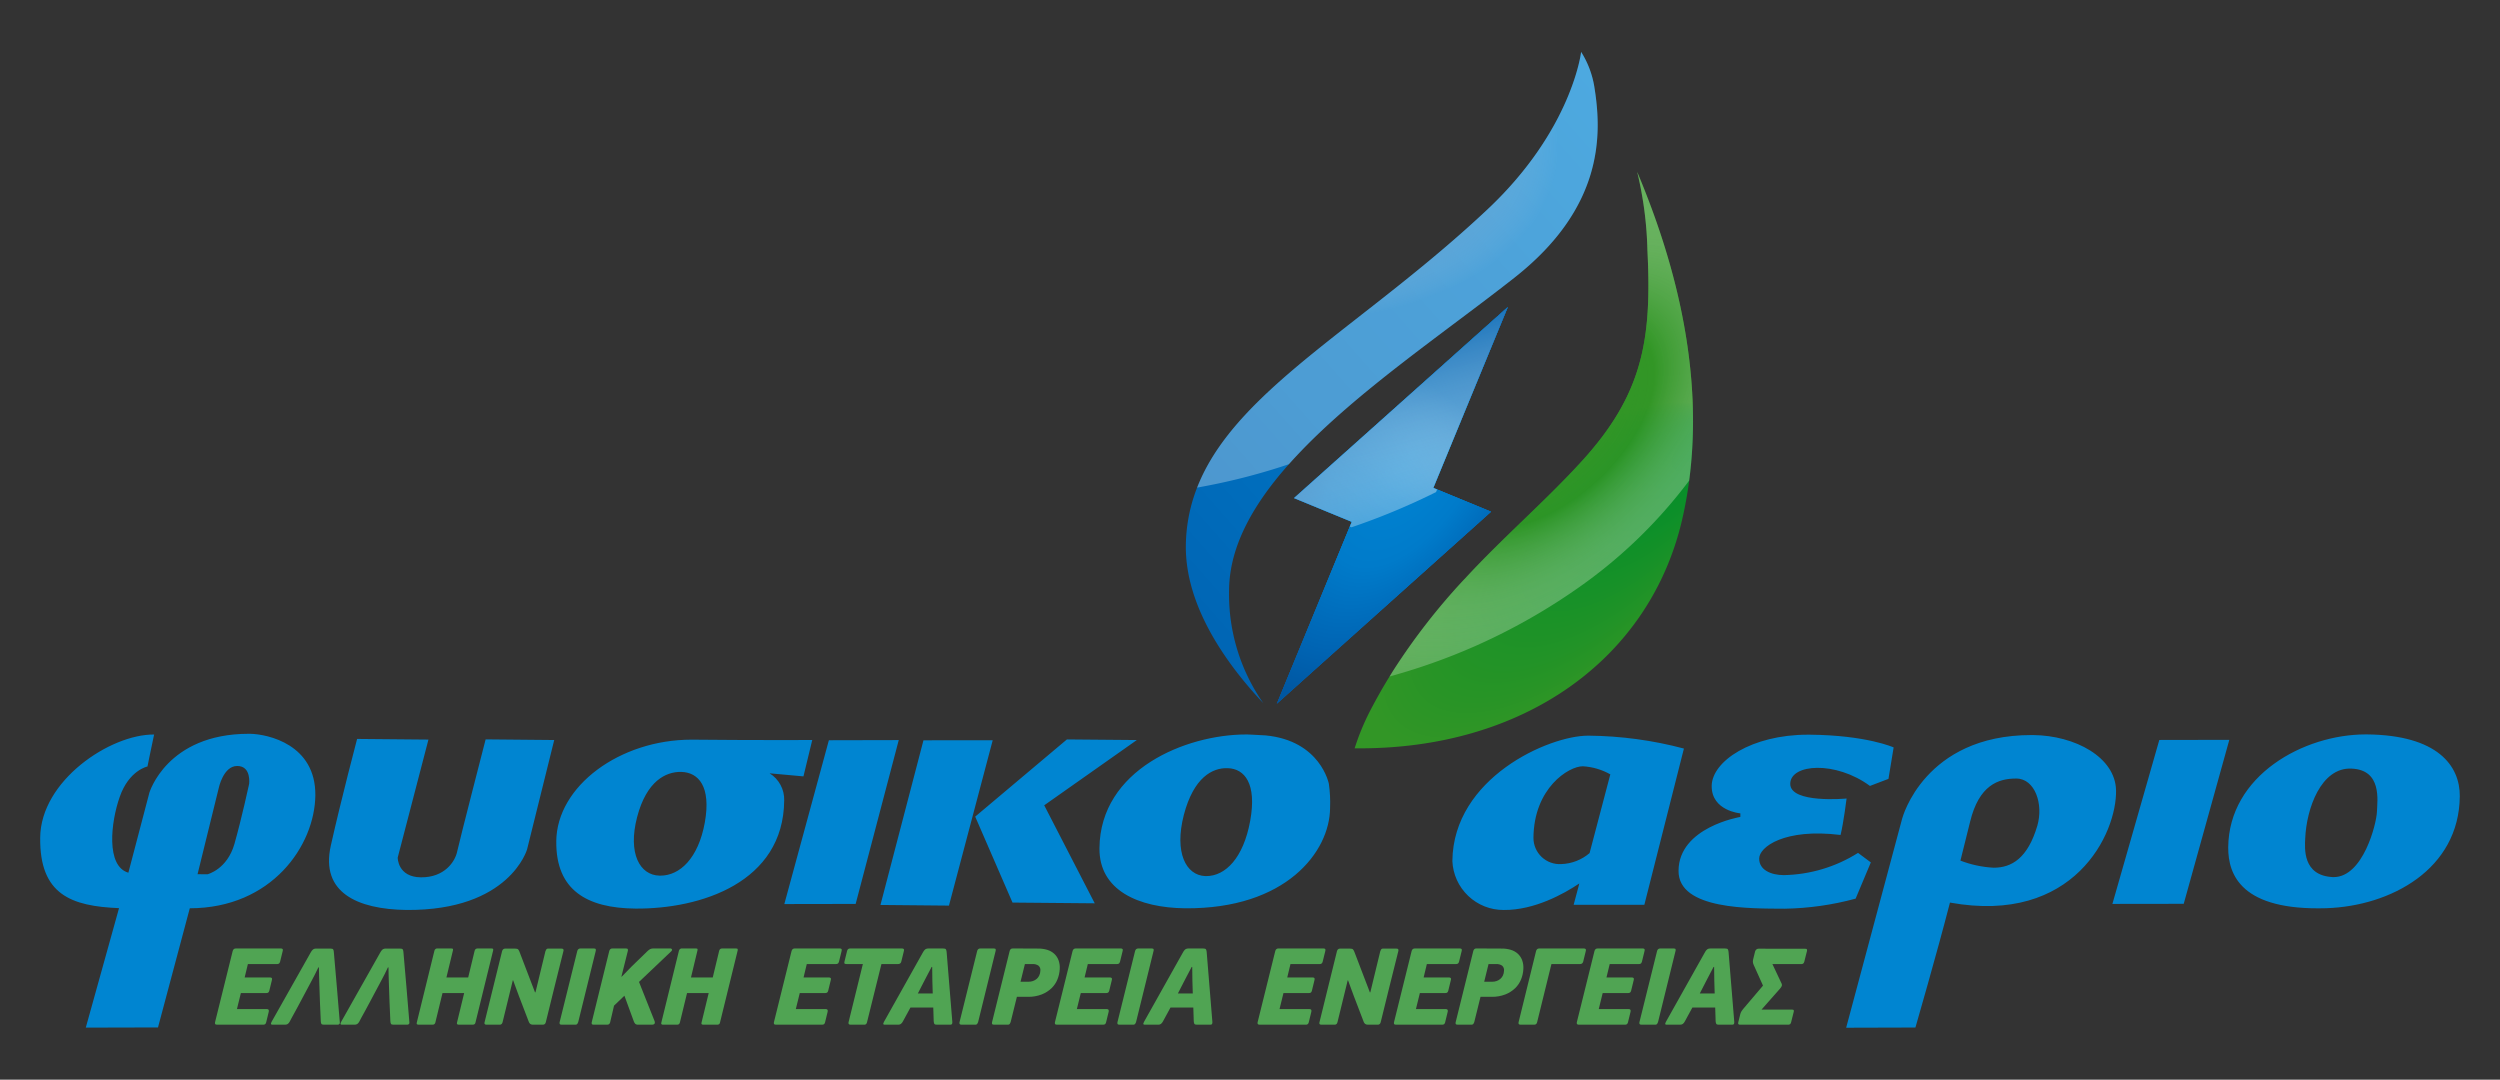 <svg xmlns="http://www.w3.org/2000/svg" xmlns:xlink="http://www.w3.org/1999/xlink" width="477" height="206" viewBox="0 0 477 206"><rect x="0" y="0" width="477" height="206" fill="#333333" stroke="none"/><defs><clipPath id="clip-path"><path id="Path_6990" data-name="Path 6990" d="M222.776,397.861a.571.571,0,0,0-.424.142.792.792,0,0,0-.193.361L218.8,411.923a.437.437,0,0,0,.025.35c.053.087.176.131.366.131h8.79a.539.539,0,0,0,.4-.121.734.734,0,0,0,.17-.317l.5-2.055q.091-.482-.347-.482h-5.73l.751-3.061h4.855a.55.55,0,0,0,.4-.12.732.732,0,0,0,.17-.317l.5-2.055c.09-.322-.027-.482-.347-.482h-4.855l.615-2.558h5.577a.512.512,0,0,0,.4-.131.774.774,0,0,0,.17-.324l.5-2.04c.091-.319-.018-.478-.323-.478Z" transform="translate(-218.777 -397.861)" fill="rgba(0,0,0,0)"></path></clipPath><linearGradient id="linear-gradient" x1="305.164" y1="590.453" x2="305.2" y2="590.453" gradientUnits="objectBoundingBox"><stop offset="0" stop-color="#50a453"></stop><stop offset="1" stop-color="#13933c"></stop></linearGradient><clipPath id="clip-path-2"><path id="Path_6991" data-name="Path 6991" d="M234.729,397.876a1.058,1.058,0,0,0-.674.164,1.927,1.927,0,0,0-.387.471q-1.881,3.344-3.762,6.67t-3.763,6.67a.77.77,0,0,0-.1.24c-.068.205.021.307.268.307h2.384a.991.991,0,0,0,.509-.12,1.247,1.247,0,0,0,.4-.472c.047-.1.173-.338.375-.711s.444-.812.726-1.322.577-1.058.885-1.641.6-1.137.885-1.663.528-.987.741-1.388.356-.674.437-.82q.434-.786.752-1.432t.662-1.366h.109c.007.423.016.885.025,1.388s.025.995.044,1.475q.051,1.9.128,3.774t.159,3.641a1.2,1.2,0,0,0,.115.5c.061.1.207.153.44.153h2.691a.39.39,0,0,0,.388-.307.617.617,0,0,0-.012-.2q-.281-3.368-.556-6.682t-.578-6.682a1.124,1.124,0,0,0-.127-.491c-.068-.109-.261-.164-.581-.164Z" transform="translate(-226.02 -397.876)" fill="rgba(0,0,0,0)"></path></clipPath><linearGradient id="linear-gradient-2" x1="300.858" y1="591.262" x2="300.893" y2="591.262" xlink:href="#linear-gradient"></linearGradient><clipPath id="clip-path-3"><path id="Path_6992" data-name="Path 6992" d="M243.728,397.876a1.067,1.067,0,0,0-.677.164,1.989,1.989,0,0,0-.385.471q-1.881,3.344-3.762,6.67t-3.763,6.67a.719.719,0,0,0-.1.24c-.069.205.021.307.267.307h2.384a.992.992,0,0,0,.509-.12,1.22,1.22,0,0,0,.4-.472c.049-.1.176-.338.376-.711s.444-.812.726-1.322.577-1.058.885-1.641.6-1.137.885-1.663.528-.987.741-1.388.355-.674.437-.82q.436-.786.752-1.432t.662-1.366h.109c.007.423.016.885.025,1.388s.025.995.043,1.475q.053,1.9.13,3.774t.159,3.641a1.2,1.2,0,0,0,.115.5c.06.1.207.153.44.153h2.691a.391.391,0,0,0,.388-.307.671.671,0,0,0-.012-.2q-.283-3.368-.556-6.682t-.577-6.682a1.165,1.165,0,0,0-.128-.491c-.068-.109-.261-.164-.583-.164Z" transform="translate(-235.019 -397.876)" fill="rgba(0,0,0,0)"></path></clipPath><linearGradient id="linear-gradient-3" x1="299.854" y1="591.198" x2="299.889" y2="591.198" xlink:href="#linear-gradient"></linearGradient><clipPath id="clip-path-4"><path id="Path_6993" data-name="Path 6993" d="M256.544,397.861a.554.554,0,0,0-.612.418l-1.232,5.115h-4.154l1.232-5.115a.52.52,0,0,0,.015-.3c-.025-.081-.131-.121-.322-.121h-2.6a.551.551,0,0,0-.612.416l-3.37,13.733c-.037.146-.027.248.028.305a.526.526,0,0,0,.367.089h2.6a.5.5,0,0,0,.389-.121.822.822,0,0,0,.156-.273l1.368-5.643h4.134l-1.368,5.643c-.037.146-.028.248.028.305a.523.523,0,0,0,.367.089h2.58a.534.534,0,0,0,.41-.121.59.59,0,0,0,.136-.273l3.367-13.733a.445.445,0,0,0,.006-.3c-.034-.08-.152-.12-.355-.12Z" transform="translate(-244.864 -397.861)" fill="rgba(0,0,0,0)"></path></clipPath><linearGradient id="linear-gradient-4" x1="269.292" y1="590.282" x2="269.324" y2="590.282" xlink:href="#linear-gradient"></linearGradient><clipPath id="clip-path-5"><path id="Path_6994" data-name="Path 6994" d="M266.482,397.876a.458.458,0,0,0-.413.164,1.3,1.3,0,0,0-.161.339q-.476,1.967-.949,3.914t-.95,3.936h-.087l-2.962-7.741a1.715,1.715,0,0,0-.249-.448c-.09-.109-.3-.164-.636-.164H258.26a.567.567,0,0,0-.424.142.759.759,0,0,0-.193.339L254.3,411.915a.237.237,0,0,1-.013.077.243.243,0,0,0-.016.077c-.012.22.121.329.4.329h2.492a.472.472,0,0,0,.413-.153,1.154,1.154,0,0,0,.159-.329l1.95-7.983h.065l1.053,2.866,1.941,5.073a.92.92,0,0,0,.276.384.873.873,0,0,0,.549.142h1.816a.559.559,0,0,0,.412-.131.772.772,0,0,0,.181-.329q.834-3.41,1.67-6.791t1.689-6.767a.574.574,0,0,0,.031-.175q.018-.327-.4-.328Z" transform="translate(-254.275 -397.876)" fill="rgba(0,0,0,0)"></path></clipPath><linearGradient id="linear-gradient-5" x1="259.777" y1="591.075" x2="259.808" y2="591.075" xlink:href="#linear-gradient"></linearGradient><clipPath id="clip-path-6"><path id="Path_6995" data-name="Path 6995" d="M268.077,397.861a.571.571,0,0,0-.423.142.786.786,0,0,0-.193.361L264.1,411.922a.448.448,0,0,0,.025.351c.053.087.176.131.366.131h2.58a.457.457,0,0,0,.413-.165,1.381,1.381,0,0,0,.158-.317l3.339-13.558a.665.665,0,0,0,.016-.339c-.022-.109-.136-.164-.339-.164Z" transform="translate(-264.079 -397.861)" fill="rgba(0,0,0,0)"></path></clipPath><linearGradient id="linear-gradient-6" x1="562.448" y1="590.165" x2="562.515" y2="590.165" xlink:href="#linear-gradient"></linearGradient><clipPath id="clip-path-7"><path id="Path_6996" data-name="Path 6996" d="M280.052,397.861a1.26,1.26,0,0,0-.565.109,2.4,2.4,0,0,0-.465.327l-3.112,3.018-1.872,1.924h-.066l1.219-4.876a.6.6,0,0,0,.009-.339c-.032-.109-.142-.164-.33-.164h-2.6a.566.566,0,0,0-.423.142.774.774,0,0,0-.195.361l-3.337,13.558a.5.5,0,0,0,.013.351c.047.087.165.131.356.131h2.6a.462.462,0,0,0,.4-.165.831.831,0,0,0,.148-.317l.735-3.148,1.981-1.9,1.816,4.964a1.252,1.252,0,0,0,.252.4.776.776,0,0,0,.571.165h2.69a.525.525,0,0,0,.391-.154c.1-.1.113-.277.038-.525l-2.974-7.48,6.077-5.773c.2-.176.269-.322.209-.438a.335.335,0,0,0-.329-.174Z" transform="translate(-268.287 -397.861)" fill="rgba(0,0,0,0)"></path></clipPath><linearGradient id="linear-gradient-7" x1="253.714" y1="590.115" x2="253.744" y2="590.115" xlink:href="#linear-gradient"></linearGradient><clipPath id="clip-path-8"><path id="Path_6997" data-name="Path 6997" d="M289.068,397.861a.554.554,0,0,0-.614.418l-1.232,5.115h-4.154l1.23-5.115a.509.509,0,0,0,.016-.3c-.025-.081-.131-.121-.322-.121h-2.6a.552.552,0,0,0-.614.416L277.41,412.01c-.039.146-.028.248.026.305a.526.526,0,0,0,.367.089h2.6a.5.5,0,0,0,.389-.121.821.821,0,0,0,.156-.273l1.369-5.643h4.132l-1.368,5.643c-.038.146-.028.248.028.305a.522.522,0,0,0,.367.089h2.58a.531.531,0,0,0,.41-.121.589.589,0,0,0,.136-.273l3.368-13.733a.452.452,0,0,0,0-.3c-.032-.08-.15-.12-.356-.12Z" transform="translate(-277.387 -397.861)" fill="rgba(0,0,0,0)"></path></clipPath><linearGradient id="linear-gradient-8" x1="266.006" y1="590.053" x2="266.038" y2="590.053" xlink:href="#linear-gradient"></linearGradient><clipPath id="clip-path-9"><path id="Path_6998" data-name="Path 6998" d="M296.109,397.861a.566.566,0,0,0-.423.142.774.774,0,0,0-.193.361l-3.359,13.558a.44.44,0,0,0,.025.351c.053.087.176.131.365.131h8.791a.538.538,0,0,0,.4-.121.7.7,0,0,0,.17-.317l.5-2.055c.059-.322-.055-.482-.347-.482h-5.73l.752-3.061h4.854a.551.551,0,0,0,.4-.12.736.736,0,0,0,.17-.317l.5-2.057q.135-.48-.345-.481h-4.855l.615-2.558h5.576a.52.52,0,0,0,.4-.131.8.8,0,0,0,.17-.324l.5-2.04c.091-.319-.018-.478-.323-.478Z" transform="translate(-292.11 -397.861)" fill="rgba(0,0,0,0)"></path></clipPath><linearGradient id="linear-gradient-9" x1="296.871" y1="589.953" x2="296.906" y2="589.953" xlink:href="#linear-gradient"></linearGradient><clipPath id="clip-path-10"><path id="Path_6999" data-name="Path 6999" d="M302.468,397.861a.59.59,0,0,0-.434.13.772.772,0,0,0-.183.348l-.5,2.04a.464.464,0,0,0,0,.324c.038.087.161.131.364.131h3.15l-2.726,11.087a.446.446,0,0,0,.025.351c.053.087.175.131.364.131h2.582a.457.457,0,0,0,.413-.165.935.935,0,0,0,.137-.317l2.747-11.087h3.172a.594.594,0,0,0,.422-.131.663.663,0,0,0,.192-.324l.5-2.04c.09-.319-.026-.478-.347-.478Z" transform="translate(-301.325 -397.861)" fill="rgba(0,0,0,0)"></path></clipPath><linearGradient id="linear-gradient-10" x1="336.337" y1="589.891" x2="336.378" y2="589.891" xlink:href="#linear-gradient"></linearGradient><clipPath id="clip-path-11"><path id="Path_7000" data-name="Path 7000" d="M314.264,404.028l1.385-2.647h.111l.032,2.669.071,2.4h-2.843Zm.805-6.167a.982.982,0,0,0-.633.164,1.989,1.989,0,0,0-.385.471l-7.481,13.34c-.13.248-.174.4-.134.471s.14.1.3.1h2.515a.927.927,0,0,0,.509-.131,1.324,1.324,0,0,0,.4-.481l1.453-2.669h4.352l.081,2.6a1.34,1.34,0,0,0,.115.513c.061.111.214.165.462.165h2.6a.33.33,0,0,0,.314-.131.78.78,0,0,0,.063-.394l-1.09-13.362a1.223,1.223,0,0,0-.127-.482c-.068-.115-.254-.174-.559-.174Z" transform="translate(-306.422 -397.861)" fill="rgba(0,0,0,0)"></path></clipPath><linearGradient id="linear-gradient-11" x1="291.531" y1="589.831" x2="291.566" y2="589.831" xlink:href="#linear-gradient"></linearGradient><clipPath id="clip-path-12"><path id="Path_7001" data-name="Path 7001" d="M320.362,397.861a.566.566,0,0,0-.423.142.774.774,0,0,0-.193.361l-3.361,13.558a.446.446,0,0,0,.027.351c.053.087.174.131.364.131h2.58a.46.46,0,0,0,.414-.165,1.429,1.429,0,0,0,.158-.317l3.337-13.558a.668.668,0,0,0,.018-.339c-.022-.109-.137-.164-.341-.164Z" transform="translate(-316.362 -397.861)" fill="rgba(0,0,0,0)"></path></clipPath><linearGradient id="linear-gradient-12" x1="551.364" y1="589.796" x2="551.431" y2="589.796" xlink:href="#linear-gradient"></linearGradient><clipPath id="clip-path-13"><path id="Path_7002" data-name="Path 7002" d="M326.924,400.835h1.465a1.853,1.853,0,0,1,1.121.3,1.09,1.09,0,0,1,.363,1,2.252,2.252,0,0,1-.223.913,1.97,1.97,0,0,1-.5.639,2.255,2.255,0,0,1-.687.385,2.378,2.378,0,0,1-.8.133H326.09ZM324.2,398a.813.813,0,0,0-.183.339l-3.359,13.58a.482.482,0,0,0,.015.351c.044.087.171.131.375.131h2.58a.456.456,0,0,0,.415-.165,1.434,1.434,0,0,0,.158-.317l1.195-4.833h2.1a6.952,6.952,0,0,0,2.65-.459,5.758,5.758,0,0,0,1.866-1.192,4.826,4.826,0,0,0,1.126-1.683,6.054,6.054,0,0,0,.431-1.936,4.148,4.148,0,0,0-.236-1.739,3.236,3.236,0,0,0-.832-1.224,3.474,3.474,0,0,0-1.318-.732,5.754,5.754,0,0,0-1.716-.241l-4.831-.022a.559.559,0,0,0-.434.142" transform="translate(-320.63 -397.861)" fill="rgba(0,0,0,0)"></path></clipPath><linearGradient id="linear-gradient-13" x1="295.079" y1="589.751" x2="295.115" y2="589.751" xlink:href="#linear-gradient"></linearGradient><clipPath id="clip-path-14"><path id="Path_7003" data-name="Path 7003" d="M332.858,397.861a.571.571,0,0,0-.424.142.786.786,0,0,0-.193.361l-3.361,13.558a.446.446,0,0,0,.026.351c.053.087.176.131.365.131h8.793a.536.536,0,0,0,.4-.121.718.718,0,0,0,.17-.317l.5-2.055c.062-.322-.054-.482-.345-.482h-5.73l.751-3.061h4.855a.542.542,0,0,0,.4-.12.738.738,0,0,0,.171-.317l.5-2.057c.088-.32-.027-.481-.347-.481h-4.855l.617-2.558h5.576a.518.518,0,0,0,.4-.131.794.794,0,0,0,.17-.324l.5-2.04c.091-.319-.018-.478-.323-.478Z" transform="translate(-328.858 -397.861)" fill="rgba(0,0,0,0)"></path></clipPath><linearGradient id="linear-gradient-14" x1="292.714" y1="589.693" x2="292.75" y2="589.693" xlink:href="#linear-gradient"></linearGradient><clipPath id="clip-path-15"><path id="Path_7004" data-name="Path 7004" d="M341.01,397.861a.57.57,0,0,0-.423.142.775.775,0,0,0-.193.361l-3.359,13.558a.448.448,0,0,0,.025.351c.053.087.176.131.365.131h2.582a.454.454,0,0,0,.412-.165,1.33,1.33,0,0,0,.159-.317l3.337-13.558a.668.668,0,0,0,.019-.339c-.025-.109-.139-.164-.342-.164Z" transform="translate(-337.012 -397.861)" fill="rgba(0,0,0,0)"></path></clipPath><linearGradient id="linear-gradient-15" x1="547.022" y1="589.65" x2="547.088" y2="589.65" xlink:href="#linear-gradient"></linearGradient><clipPath id="clip-path-16"><path id="Path_7005" data-name="Path 7005" d="M348.269,404.028l1.385-2.647h.109l.034,2.669.071,2.4h-2.843Zm.806-6.167a.974.974,0,0,0-.632.164,1.954,1.954,0,0,0-.386.471l-7.481,13.34c-.13.248-.174.4-.134.471s.14.1.3.1h2.515a.936.936,0,0,0,.51-.131,1.356,1.356,0,0,0,.4-.481l1.452-2.669h4.352l.083,2.6a1.316,1.316,0,0,0,.114.513c.06.111.214.165.462.165h2.6a.33.33,0,0,0,.314-.131.782.782,0,0,0,.063-.394l-1.09-13.362a1.222,1.222,0,0,0-.127-.482c-.068-.115-.254-.174-.559-.174Z" transform="translate(-340.427 -397.861)" fill="rgba(0,0,0,0)"></path></clipPath><linearGradient id="linear-gradient-16" x1="287.742" y1="589.591" x2="287.777" y2="589.591" xlink:href="#linear-gradient"></linearGradient><clipPath id="clip-path-17"><path id="Path_7006" data-name="Path 7006" d="M359.361,397.861a.564.564,0,0,0-.422.142.773.773,0,0,0-.195.361l-3.359,13.558a.447.447,0,0,0,.025.351c.055.087.176.131.365.131h8.793a.534.534,0,0,0,.4-.121.7.7,0,0,0,.17-.317l.5-2.055q.091-.482-.347-.482h-5.73l.752-3.061h4.855a.546.546,0,0,0,.4-.12.715.715,0,0,0,.168-.317l.5-2.057q.133-.48-.347-.481h-4.855l.617-2.558h5.575a.518.518,0,0,0,.4-.131.8.8,0,0,0,.17-.324l.5-2.04c.09-.319-.019-.478-.325-.478Z" transform="translate(-355.363 -397.861)" fill="rgba(0,0,0,0)"></path></clipPath><linearGradient id="linear-gradient-17" x1="289.727" y1="589.506" x2="289.762" y2="589.506" xlink:href="#linear-gradient"></linearGradient><clipPath id="clip-path-18"><path id="Path_7007" data-name="Path 7007" d="M375.658,397.876a.458.458,0,0,0-.413.164,1.244,1.244,0,0,0-.159.339q-.476,1.967-.95,3.914t-.95,3.936H373.1l-2.961-7.741a1.762,1.762,0,0,0-.249-.448c-.09-.109-.3-.164-.636-.164h-1.815a.567.567,0,0,0-.423.142.772.772,0,0,0-.193.339l-3.337,13.558a.286.286,0,0,1-.015.077.241.241,0,0,0-.016.077c-.01.22.121.329.4.329h2.493a.474.474,0,0,0,.413-.153,1.149,1.149,0,0,0,.159-.329l1.95-7.983h.065l1.053,2.866,1.941,5.073a.922.922,0,0,0,.276.384.873.873,0,0,0,.549.142h1.816a.558.558,0,0,0,.412-.131.752.752,0,0,0,.18-.329q.837-3.41,1.672-6.791t1.689-6.767a.62.62,0,0,0,.031-.175q.018-.327-.4-.328Z" transform="translate(-363.451 -397.876)" fill="rgba(0,0,0,0)"></path></clipPath><linearGradient id="linear-gradient-18" x1="249.133" y1="590.302" x2="249.163" y2="590.302" xlink:href="#linear-gradient"></linearGradient><clipPath id="clip-path-19"><path id="Path_7008" data-name="Path 7008" d="M377.194,397.861a.569.569,0,0,0-.423.142.772.772,0,0,0-.193.361l-3.359,13.558a.44.44,0,0,0,.025.351c.053.087.176.131.366.131h8.79a.543.543,0,0,0,.4-.121.731.731,0,0,0,.17-.317l.5-2.055c.059-.322-.055-.482-.347-.482H377.4l.752-3.061H383a.549.549,0,0,0,.4-.12.733.733,0,0,0,.169-.317l.5-2.057q.135-.48-.345-.481h-4.855l.615-2.558h5.576a.52.52,0,0,0,.4-.131.781.781,0,0,0,.17-.324l.5-2.04c.09-.319-.019-.478-.324-.478Z" transform="translate(-373.195 -397.861)" fill="rgba(0,0,0,0)"></path></clipPath><linearGradient id="linear-gradient-19" x1="287.69" y1="589.38" x2="287.725" y2="589.38" xlink:href="#linear-gradient"></linearGradient><clipPath id="clip-path-20"><path id="Path_7009" data-name="Path 7009" d="M387.552,400.835h1.465a1.855,1.855,0,0,1,1.123.3,1.1,1.1,0,0,1,.363,1,2.28,2.28,0,0,1-.223.913,1.994,1.994,0,0,1-.5.639,2.239,2.239,0,0,1-.687.385,2.376,2.376,0,0,1-.794.133h-1.574ZM384.825,398a.813.813,0,0,0-.181.339l-3.361,13.58a.479.479,0,0,0,.015.351c.046.087.171.131.375.131h2.582a.455.455,0,0,0,.413-.165,1.378,1.378,0,0,0,.158-.317l1.195-4.833h2.1a6.941,6.941,0,0,0,2.65-.459,5.74,5.74,0,0,0,1.866-1.192,4.848,4.848,0,0,0,1.127-1.683,6.052,6.052,0,0,0,.429-1.936,4.123,4.123,0,0,0-.236-1.739,3.237,3.237,0,0,0-.832-1.224,3.476,3.476,0,0,0-1.317-.732,5.751,5.751,0,0,0-1.714-.241l-4.833-.022a.559.559,0,0,0-.434.142" transform="translate(-381.258 -397.861)" fill="rgba(0,0,0,0)"></path></clipPath><linearGradient id="linear-gradient-20" x1="288.178" y1="589.323" x2="288.214" y2="589.323" xlink:href="#linear-gradient"></linearGradient><clipPath id="clip-path-21"><path id="Path_7010" data-name="Path 7010" d="M393.463,397.861a.565.565,0,0,0-.422.142.762.762,0,0,0-.193.339l-3.339,13.581a.45.45,0,0,0,.025.35c.053.087.176.131.364.131h2.6a.461.461,0,0,0,.4-.165.84.84,0,0,0,.149-.317l2.727-11.087h5.445a.6.6,0,0,0,.422-.131.69.69,0,0,0,.192-.324l.5-2.04q.132-.478-.369-.478Z" transform="translate(-389.487 -397.861)" fill="rgba(0,0,0,0)"></path></clipPath><linearGradient id="linear-gradient-21" x1="287.798" y1="589.247" x2="287.834" y2="589.247" xlink:href="#linear-gradient"></linearGradient><clipPath id="clip-path-22"><path id="Path_7011" data-name="Path 7011" d="M401.105,397.861a.565.565,0,0,0-.423.142.773.773,0,0,0-.194.361l-3.361,13.558a.454.454,0,0,0,.025.351c.054.087.177.131.366.131h8.791a.54.54,0,0,0,.4-.121.735.735,0,0,0,.171-.317l.5-2.055q.091-.482-.345-.482h-5.73l.751-3.061h4.855a.541.541,0,0,0,.4-.12.733.733,0,0,0,.17-.317l.5-2.057c.09-.32-.026-.481-.347-.481h-4.855l.617-2.558h5.577a.514.514,0,0,0,.4-.131.784.784,0,0,0,.171-.324l.5-2.04c.089-.319-.019-.478-.326-.478Z" transform="translate(-397.106 -397.861)" fill="rgba(0,0,0,0)"></path></clipPath><linearGradient id="linear-gradient-22" x1="285.013" y1="589.211" x2="285.049" y2="589.211" xlink:href="#linear-gradient"></linearGradient><clipPath id="clip-path-23"><path id="Path_7012" data-name="Path 7012" d="M409.258,397.861a.569.569,0,0,0-.423.142.76.76,0,0,0-.193.361l-3.361,13.558a.454.454,0,0,0,.027.351c.053.087.174.131.365.131h2.58a.455.455,0,0,0,.413-.165,1.322,1.322,0,0,0,.159-.317l3.337-13.558a.682.682,0,0,0,.019-.339c-.025-.109-.139-.164-.342-.164Z" transform="translate(-405.259 -397.861)" fill="rgba(0,0,0,0)"></path></clipPath><linearGradient id="linear-gradient-23" x1="532.549" y1="589.168" x2="532.615" y2="589.168" xlink:href="#linear-gradient"></linearGradient><clipPath id="clip-path-24"><path id="Path_7013" data-name="Path 7013" d="M416.517,404.028l1.385-2.647h.109l.034,2.669.071,2.4h-2.843Zm.806-6.167a.981.981,0,0,0-.633.164,1.98,1.98,0,0,0-.385.471l-7.483,13.34c-.128.248-.172.4-.134.471s.141.1.3.1H411.5a.929.929,0,0,0,.51-.131,1.325,1.325,0,0,0,.4-.481l1.453-2.669h4.351l.083,2.6a1.3,1.3,0,0,0,.117.513c.059.111.212.165.46.165h2.6c.161,0,.266-.044.313-.131a.791.791,0,0,0,.066-.394l-1.092-13.362a1.224,1.224,0,0,0-.127-.482c-.068-.115-.254-.174-.559-.174Z" transform="translate(-408.675 -397.861)" fill="rgba(0,0,0,0)"></path></clipPath><linearGradient id="linear-gradient-24" x1="280.13" y1="589.111" x2="280.165" y2="589.111" xlink:href="#linear-gradient"></linearGradient><clipPath id="clip-path-25"><path id="Path_7014" data-name="Path 7014" d="M422.083,397.89a.584.584,0,0,0-.413.164.79.79,0,0,0-.227.384l-.337,1.378a2.136,2.136,0,0,0-.083.536,1.631,1.631,0,0,0,.153.624l1.782,3.958-3.567,4.2a6.838,6.838,0,0,0-.54.7,2.056,2.056,0,0,0-.252.634l-.36,1.465q-.135.46.347.46h9.142a.573.573,0,0,0,.42-.121.731.731,0,0,0,.171-.339l.5-1.989a.458.458,0,0,0,0-.317c-.04-.081-.162-.121-.367-.121h-5.773l3.513-3.98c.093-.117.167-.215.222-.295a1.322,1.322,0,0,0,.134-.251.645.645,0,0,0-.023-.394,2.81,2.81,0,0,0-.217-.46l-1.554-3.3h5.488a.552.552,0,0,0,.423-.131.848.848,0,0,0,.171-.327l.5-1.99a.54.54,0,0,0,0-.351c-.04-.087-.161-.131-.364-.131Z" transform="translate(-418.21 -397.89)" fill="rgba(0,0,0,0)"></path></clipPath><linearGradient id="linear-gradient-25" x1="278.862" y1="590.76" x2="278.897" y2="590.76" xlink:href="#linear-gradient"></linearGradient><clipPath id="clip-path-26"><path id="Path_7015" data-name="Path 7015" d="M364.705,371.339,356.5,402.754l13.069.124,8.349-31.552Zm-18.047-.013-8.5,31.255,13.609-.024,8.223-31.261Zm253.846-.052-8.95,31.28,13.607-.019,8.7-31.285ZM314.348,397.158c-3.764-.069-6.082-4.236-4.282-11.162,1.805-6.9,5.485-8.7,8.446-8.627,3.243.093,5.717,2.735,4.472,9.669-1.245,6.823-4.763,10.123-8.48,10.123l-.156,0m-19.7-6.527c-.095,9.262,5.8,12.733,15.111,12.811,12.4.1,28.238-4.958,28.373-20.621a5.867,5.867,0,0,0-2.79-5.189l6.464.586,1.678-6.937s-12.139.044-22.785-.069l-.256,0c-13.653,0-25.716,8.84-25.8,19.421m79.932-4.736,7.121,16.4,15.688.14-9.639-18.7,17.672-12.453-13.343-.116ZM251.613,391.5c-1.96,8.856,5.031,12.08,14.451,12.208,19.7.153,23.013-11.569,23.013-11.569l5.178-20.856-13.088-.124s-5.019,19.463-5.427,21.394c-.41,1.977-2.459,4.97-6.917,4.929s-4.433-3.759-4.433-3.759l5.866-22.522-13.613-.125s-3.059,11.61-5.031,20.424m229.479-1.539c.067-9.511,6.727-13.679,9.426-13.669a12.146,12.146,0,0,1,5.24,1.542L491.8,392.859a8.723,8.723,0,0,1-5.386,2.094,5,5,0,0,1-5.324-4.989m-15.471,4.395a9.752,9.752,0,0,0,9.811,9.353c5.847.044,11.434-3.061,14.416-5.062l-1.086,4.078h13.488l7.55-29.814a73.288,73.288,0,0,0-18.187-2.462h-.1c-7.477,0-25.724,8.039-25.889,23.907m96.935-.065c.766-3.113,1.439-5.752,1.846-7.416,1.687-6.94,5.324-8.266,8.837-8.244s5.2,4.83,3.989,9.005c-1.839,6.217-4.9,8.009-8.33,8.009a20.613,20.613,0,0,1-6.343-1.354m-11.1-8.077-10.7,39.961,13.215-.037s4.162-14.394,6.59-23.841c23.652,4.293,31.881-13.2,31.688-21.462-.162-6.233-7.744-10.418-15.833-10.5h-.309c-20.477,0-24.646,15.881-24.646,15.881M515.1,380.063c-.041,4.743,5.468,5.215,5.468,5.215v.683s-11.739,1.934-11.795,10.253c-.086,7.5,13.813,7.211,20.276,7.255a55.1,55.1,0,0,0,13.514-1.922l2.9-6.913-2.442-1.815a27.533,27.533,0,0,1-14.172,4.243c-2.408-.007-4.717-.978-4.688-3.176.007-2.166,4.764-5.811,15.526-4.488.569-2.3,1.149-6.952,1.149-6.952s-10.782,1.016-10.748-2.813,8.649-4.42,15.207.411l3.532-1.347.985-6s-5.1-2.329-16.016-2.431c-.115,0-.229,0-.343,0-10.741,0-18.314,5.069-18.358,9.793m-96.635,17.186c-3.69-.156-5.918-4.5-4.082-11.656,1.873-7.176,5.462-9.051,8.4-8.931,3.17.1,5.574,2.884,4.26,10.076-1.295,7.083-4.732,10.514-8.381,10.514-.064,0-.128,0-.193,0m-20.18-5.305c-.077,8.022,7.438,11.351,16.341,11.447,19.276.167,27.6-10.815,27.66-19.118a25.5,25.5,0,0,0-.226-4.616s-1.565-8.245-12.078-9.254c-1.7-.109-3.479-.177-3.479-.177-.082,0-.165,0-.248,0-11.444,0-27.851,6.681-27.969,21.721m235.3,5.489c-5.764-.292-5.33-5.5-5.241-7.385.234-5.622,2.992-13.587,8.839-13.313,5.824.245,4.928,6.047,4.84,8.288-.082,2.216-2.618,12.414-8.246,12.414-.064,0-.127,0-.191,0m-19.933-5.675c-.032,5.326,2.594,12.107,18.743,11.609,12.24-.412,25.322-7.394,25.44-21.367.04-5.789-4.2-11.663-17.713-11.792l-.248,0c-11.854,0-26.1,7.846-26.222,21.551M226.2,396.89l4.022-16.354s.86-4.314,3.555-4.3c2.718,0,2.268,3.417,2.268,3.417s-1.41,6.533-2.8,11.432S228.1,396.9,228.1,396.9s-.743-.013-1.9-.013M216.992,381.4,213,396.6c-4.316-1.259-3.34-9.66-1.652-14.455,1.779-5.113,5.3-5.81,5.3-5.81s.533-2.7,1.265-6.1c-8.365-.077-21.67,8.806-21.736,19.705-.115,10.882,5.956,13.043,15.042,13.423l-6.342,22.795,13.777-.034,6.066-22.735c15.661-.025,23.861-11.982,23.958-21.579.076-9.679-9.067-11.652-12.443-11.714h-.257c-15.69,0-18.989,11.3-18.989,11.3" transform="translate(-196.178 -370.097)" fill="rgba(0,0,0,0)"></path></clipPath><linearGradient id="linear-gradient-26" x1="9.017" y1="156.547" x2="9.018" y2="156.547" gradientUnits="objectBoundingBox"><stop offset="0" stop-color="#0085d1"></stop><stop offset="0.55" stop-color="#006ebb"></stop><stop offset="1" stop-color="#0060ae"></stop></linearGradient><linearGradient id="linear-gradient-27" x1="0.097" y1="0.991" x2="0.899" y2="-0.11" gradientUnits="objectBoundingBox"><stop offset="0" stop-color="#0064b3"></stop><stop offset="0.351" stop-color="#0072c1"></stop><stop offset="0.7" stop-color="#007bca"></stop><stop offset="1" stop-color="#0086d4"></stop></linearGradient><radialGradient id="radial-gradient" cx="0.533" cy="0.723" fx="0.96" fy="0.723" r="0.431" gradientTransform="matrix(1.242, -0.685, 0.53, 0.331, -0.512, 0.849)" gradientUnits="objectBoundingBox"><stop offset="0" stop-color="#008e2b"></stop><stop offset="0.283" stop-color="#0b8f29"></stop><stop offset="0.782" stop-color="#289426"></stop><stop offset="0.919" stop-color="#329626"></stop></radialGradient><radialGradient id="radial-gradient-2" cx="0.584" cy="0.369" r="0.792" gradientTransform="matrix(0.886, -0.857, 0.765, 0.268, -0.215, 0.771)" gradientUnits="objectBoundingBox"><stop offset="0.011" stop-color="#0086d4"></stop><stop offset="0.031" stop-color="#0085d3"></stop><stop offset="0.4" stop-color="#007bca"></stop><stop offset="0.701" stop-color="#0064b3"></stop><stop offset="0.717" stop-color="#0063b2"></stop><stop offset="0.999" stop-color="#0058a7"></stop></radialGradient><radialGradient id="radial-gradient-4" cx="0.584" cy="0.369" r="0.792" gradientTransform="matrix(0.886, -0.857, 0.765, 0.268, -0.215, 0.771)" gradientUnits="objectBoundingBox"><stop offset="0.011" stop-color="#0086d4"></stop><stop offset="0.031" stop-color="#0085d3"></stop><stop offset="0.4" stop-color="#007bca"></stop><stop offset="0.701" stop-color="#0064b3"></stop><stop offset="0.85" stop-color="#0058a3"></stop><stop offset="0.999" stop-color="#005198"></stop></radialGradient><linearGradient id="linear-gradient-28" x1="0.933" y1="0.008" x2="0.282" y2="0.925" gradientUnits="objectBoundingBox"><stop offset="0" stop-color="#0064b3"></stop><stop offset="0.4" stop-color="#0064b3" stop-opacity="0.4"></stop><stop offset="0.424" stop-color="#136fb8" stop-opacity="0.369"></stop><stop offset="0.571" stop-color="#7aaed7" stop-opacity="0.208"></stop><stop offset="0.717" stop-color="#c3dbed" stop-opacity="0.094"></stop><stop offset="0.861" stop-color="#f0f5fa" stop-opacity="0.024"></stop><stop offset="1" stop-color="#fff" stop-opacity="0"></stop></linearGradient><radialGradient id="radial-gradient-5" cx="0.166" cy="0.18" r="0.665" gradientTransform="matrix(1.082, 0.106, -0.075, 0.649, 0, 0.046)" gradientUnits="objectBoundingBox"><stop offset="0.2" stop-color="#0058a7"></stop><stop offset="0.375" stop-color="#2872b5" stop-opacity="0.89"></stop><stop offset="0.706" stop-color="#92b8d9" stop-opacity="0.596"></stop><stop offset="1" stop-color="#fff" stop-opacity="0.302"></stop></radialGradient><radialGradient id="radial-gradient-6" cx="0.5" cy="0.5" r="0.413" gradientTransform="matrix(1.175, 0.706, -2.012, 1.214, 0.919, -0.46)" gradientUnits="objectBoundingBox"><stop offset="0" stop-color="#329626"></stop><stop offset="0.157" stop-color="#329626" stop-opacity="0.925"></stop><stop offset="0.355" stop-color="#329626" stop-opacity="0.788"></stop><stop offset="0.617" stop-color="#9acb94" stop-opacity="0.49"></stop><stop offset="0.854" stop-color="#e3f1e2" stop-opacity="0.278"></stop><stop offset="1" stop-color="#fff" stop-opacity="0.2"></stop></radialGradient><linearGradient id="linear-gradient-29" x1="0.398" y1="0.052" x2="0.63" y2="0.919" gradientUnits="objectBoundingBox"><stop offset="0" stop-color="#0064b3"></stop><stop offset="1" stop-color="#fff" stop-opacity="0.302"></stop></linearGradient><clipPath id="clip-LOGO"><rect width="477" height="206"></rect></clipPath></defs><g id="LOGO" clip-path="url(#clip-LOGO)"><g id="Group_7439" data-name="Group 7439" transform="translate(7.67 9.911)"><g id="Group_3998" data-name="Group 3998" transform="translate(33.34 171.057)"><g id="Group_3997" data-name="Group 3997" transform="translate(0 0)" clip-path="url(#clip-path)"><rect id="Rectangle_1" data-name="Rectangle 1" width="13.045" height="14.543" transform="translate(-0.014 0)" fill="url(#linear-gradient)"></rect></g></g><g id="Group_4000" data-name="Group 4000" transform="translate(44.025 171.079)"><g id="Group_3999" data-name="Group 3999" clip-path="url(#clip-path-2)"><rect id="Rectangle_2" data-name="Rectangle 2" width="13.195" height="14.522" transform="translate(-0.046 -0.001)" fill="url(#linear-gradient-2)"></rect></g></g><g id="Group_4002" data-name="Group 4002" transform="translate(57.301 171.079)"><g id="Group_4001" data-name="Group 4001" clip-path="url(#clip-path-3)"><rect id="Rectangle_3" data-name="Rectangle 3" width="13.195" height="14.522" transform="translate(-0.047 -0.001)" fill="url(#linear-gradient-3)"></rect></g></g><g id="Group_4004" data-name="Group 4004" transform="translate(71.826 171.057)"><g id="Group_4003" data-name="Group 4003" transform="translate(0 0)" clip-path="url(#clip-path-4)"><rect id="Rectangle_4" data-name="Rectangle 4" width="14.64" height="14.543" transform="translate(-0.014 0)" fill="url(#linear-gradient-4)"></rect></g></g><g id="Group_4006" data-name="Group 4006" transform="translate(84.764 171.079)"><g id="Group_4005" data-name="Group 4005" clip-path="url(#clip-path-5)"><rect id="Rectangle_5" data-name="Rectangle 5" width="15.121" height="14.521" transform="translate(-0.011 -0.001)" fill="url(#linear-gradient-5)"></rect></g></g><g id="Group_4008" data-name="Group 4008" transform="translate(99.088 171.057)"><g id="Group_4007" data-name="Group 4007" transform="translate(0 0)" clip-path="url(#clip-path-6)"><rect id="Rectangle_6" data-name="Rectangle 6" width="6.959" height="14.543" transform="translate(-0.014 0)" fill="url(#linear-gradient-6)"></rect></g></g><g id="Group_4010" data-name="Group 4010" transform="translate(105.208 171.057)"><g id="Group_4009" data-name="Group 4009" transform="translate(0 0)" clip-path="url(#clip-path-7)"><rect id="Rectangle_7" data-name="Rectangle 7" width="15.402" height="14.543" transform="translate(-0.012 0)" fill="url(#linear-gradient-7)"></rect></g></g><g id="Group_4012" data-name="Group 4012" transform="translate(118.487 171.057)"><g id="Group_4011" data-name="Group 4011" transform="translate(0 0)" clip-path="url(#clip-path-8)"><rect id="Rectangle_8" data-name="Rectangle 8" width="14.64" height="14.543" transform="translate(-0.015 0)" fill="url(#linear-gradient-8)"></rect></g></g><g id="Group_4014" data-name="Group 4014" transform="translate(139.974 171.057)"><g id="Group_4013" data-name="Group 4013" transform="translate(0 0)" clip-path="url(#clip-path-9)"><rect id="Rectangle_9" data-name="Rectangle 9" width="13.045" height="14.543" transform="translate(-0.014 0)" fill="url(#linear-gradient-9)"></rect></g></g><g id="Group_4016" data-name="Group 4016" transform="translate(153.425 171.057)"><g id="Group_4015" data-name="Group 4015" transform="translate(0 0)" clip-path="url(#clip-path-10)"><rect id="Rectangle_10" data-name="Rectangle 10" width="11.474" height="14.543" transform="translate(-0.01 0)" fill="url(#linear-gradient-10)"></rect></g></g><g id="Group_4018" data-name="Group 4018" transform="translate(160.856 171.057)"><g id="Group_4017" data-name="Group 4017" transform="translate(0 0)" clip-path="url(#clip-path-11)"><rect id="Rectangle_11" data-name="Rectangle 11" width="13.211" height="14.543" transform="translate(-0.026 0)" fill="url(#linear-gradient-11)"></rect></g></g><g id="Group_4020" data-name="Group 4020" transform="translate(175.385 171.057)"><g id="Group_4019" data-name="Group 4019" transform="translate(0 0)" clip-path="url(#clip-path-12)"><rect id="Rectangle_12" data-name="Rectangle 12" width="6.959" height="14.543" transform="translate(-0.014 0)" fill="url(#linear-gradient-12)"></rect></g></g><g id="Group_4022" data-name="Group 4022" transform="translate(181.587 171.057)"><g id="Group_4021" data-name="Group 4021" transform="translate(0 0)" clip-path="url(#clip-path-13)"><rect id="Rectangle_13" data-name="Rectangle 13" width="12.981" height="14.543" transform="translate(-0.013 0)" fill="url(#linear-gradient-13)"></rect></g></g><g id="Group_4024" data-name="Group 4024" transform="translate(193.592 171.057)"><g id="Group_4023" data-name="Group 4023" transform="translate(0 0)" clip-path="url(#clip-path-14)"><rect id="Rectangle_14" data-name="Rectangle 14" width="13.045" height="14.543" transform="translate(-0.014 0)" fill="url(#linear-gradient-14)"></rect></g></g><g id="Group_4026" data-name="Group 4026" transform="translate(205.519 171.057)"><g id="Group_4025" data-name="Group 4025" transform="translate(0 0)" clip-path="url(#clip-path-15)"><rect id="Rectangle_15" data-name="Rectangle 15" width="6.958" height="14.543" transform="translate(-0.014 0)" fill="url(#linear-gradient-15)"></rect></g></g><g id="Group_4028" data-name="Group 4028" transform="translate(210.472 171.057)"><g id="Group_4027" data-name="Group 4027" transform="translate(0 0)" clip-path="url(#clip-path-16)"><rect id="Rectangle_16" data-name="Rectangle 16" width="13.211" height="14.543" transform="translate(-0.026 0)" fill="url(#linear-gradient-16)"></rect></g></g><g id="Group_4030" data-name="Group 4030" transform="translate(232.265 171.057)"><g id="Group_4029" data-name="Group 4029" transform="translate(0 0)" clip-path="url(#clip-path-17)"><rect id="Rectangle_17" data-name="Rectangle 17" width="13.044" height="14.543" transform="translate(-0.015 0)" fill="url(#linear-gradient-17)"></rect></g></g><g id="Group_4032" data-name="Group 4032" transform="translate(244.053 171.079)"><g id="Group_4031" data-name="Group 4031" clip-path="url(#clip-path-18)"><rect id="Rectangle_18" data-name="Rectangle 18" width="15.12" height="14.521" transform="translate(-0.01 -0.001)" fill="url(#linear-gradient-18)"></rect></g></g><g id="Group_4034" data-name="Group 4034" transform="translate(258.284 171.057)"><g id="Group_4033" data-name="Group 4033" transform="translate(0 0)" clip-path="url(#clip-path-19)"><rect id="Rectangle_19" data-name="Rectangle 19" width="13.045" height="14.543" transform="translate(-0.015 0)" fill="url(#linear-gradient-19)"></rect></g></g><g id="Group_4036" data-name="Group 4036" transform="translate(270.049 171.057)"><g id="Group_4035" data-name="Group 4035" transform="translate(0 0)" clip-path="url(#clip-path-20)"><rect id="Rectangle_20" data-name="Rectangle 20" width="12.982" height="14.543" transform="translate(-0.013 0)" fill="url(#linear-gradient-20)"></rect></g></g><g id="Group_4038" data-name="Group 4038" transform="translate(282.056 171.057)"><g id="Group_4037" data-name="Group 4037" transform="translate(0 0)" clip-path="url(#clip-path-21)"><rect id="Rectangle_21" data-name="Rectangle 21" width="12.957" height="14.543" transform="translate(-0.015 0)" fill="url(#linear-gradient-21)"></rect></g></g><g id="Group_4040" data-name="Group 4040" transform="translate(293.172 171.057)"><g id="Group_4039" data-name="Group 4039" transform="translate(0 0)" clip-path="url(#clip-path-22)"><rect id="Rectangle_22" data-name="Rectangle 22" width="13.044" height="14.543" transform="translate(-0.014 0)" fill="url(#linear-gradient-22)"></rect></g></g><g id="Group_4042" data-name="Group 4042" transform="translate(305.113 171.057)"><g id="Group_4041" data-name="Group 4041" transform="translate(0 0)" clip-path="url(#clip-path-23)"><rect id="Rectangle_23" data-name="Rectangle 23" width="6.958" height="14.543" transform="translate(-0.014 0)" fill="url(#linear-gradient-23)"></rect></g></g><g id="Group_4044" data-name="Group 4044" transform="translate(310.051 171.057)"><g id="Group_4043" data-name="Group 4043" transform="translate(0 0)" clip-path="url(#clip-path-24)"><rect id="Rectangle_24" data-name="Rectangle 24" width="13.211" height="14.543" transform="translate(-0.025 0)" fill="url(#linear-gradient-24)"></rect></g></g><g id="Group_4046" data-name="Group 4046" transform="translate(323.963 171.1)"><g id="Group_4045" data-name="Group 4045" transform="translate(0 0)" clip-path="url(#clip-path-25)"><rect id="Rectangle_25" data-name="Rectangle 25" width="13.217" height="14.5" transform="translate(-0.061 0)" fill="url(#linear-gradient-25)"></rect></g></g><g id="Group_4048" data-name="Group 4048" transform="translate(0 130.098)"><g id="Group_4047" data-name="Group 4047" transform="translate(0 0)" clip-path="url(#clip-path-26)"><rect id="Rectangle_26" data-name="Rectangle 26" width="461.814" height="56.081" transform="translate(-0.114 -0.002)" fill="url(#linear-gradient-26)"></rect></g></g><g id="Group_4055" data-name="Group 4055" transform="translate(218.588)"><g id="Group_4052" data-name="Group 4052"><path id="Path_7016" data-name="Path 7016" d="M424.346,287.446a17.753,17.753,0,0,0-2.557-6.9s-1.689,14.831-17.857,30.04c-23.119,21.749-47.2,33.957-54.975,52.017a31.212,31.212,0,0,0-2.59,12.224c-.091,11.869,8.228,23.029,14.781,29.975a36.156,36.156,0,0,1-6.531-21.409c0-8.949,5.159-17.509,12.771-25.676,11.428-12.259,28.378-23.631,41.677-34.1C426.071,310.236,425.753,296.35,424.346,287.446Z" transform="translate(-346.367 -280.551)" fill="url(#linear-gradient-27)"></path><g id="Group_4049" data-name="Group 4049" transform="translate(32.205 22.851)"><path id="Path_7017" data-name="Path 7017" d="M422.1,296.04a70.394,70.394,0,0,1,1.962,15.011c.853,16.961-.829,27.381-12.482,40.179-7.055,7.748-15.03,14.52-22.381,22.5-.086.083-.164.168-.249.255a121.944,121.944,0,0,0-13.322,17.138c-1.39,2.192-2.734,4.485-4.013,6.9a46.333,46.333,0,0,0-3.418,8.033c32.333.36,56.372-17.143,62.5-43.682a79.128,79.128,0,0,0,1.546-9.178C434.938,328.847,426.48,306.532,422.1,296.04Z" transform="translate(-368.196 -296.04)" fill="url(#radial-gradient)"></path></g><g id="Group_4051" data-name="Group 4051" transform="translate(17.357 48.684)"><g id="Group_4050" data-name="Group 4050"><path id="Path_7018" data-name="Path 7018" d="M399.013,352.587l-11.021-4.538,14.209-34.5-40.789,36.441,11.021,4.534-14.213,34.5-.088.205Z" transform="translate(-358.132 -313.551)" fill="url(#radial-gradient-2)"></path><path id="Path_7019" data-name="Path 7019" d="M399.013,352.587l-11.021-4.538,14.209-34.5-40.789,36.441,11.021,4.534-14.213,34.5-.088.205Z" transform="translate(-358.132 -313.551)" fill="url(#radial-gradient-2)"></path><path id="Path_7020" data-name="Path 7020" d="M399.013,352.587l-11.021-4.538,14.209-34.5-40.789,36.441,11.021,4.534-14.213,34.5-.088.205Z" transform="translate(-358.132 -313.551)" fill="url(#radial-gradient-4)"></path></g></g></g><path id="Path_7021" data-name="Path 7021" d="M386.935,348.051l14.21-34.5-40.79,36.441,11.02,4.533-.375.911.065.027.258.1.254-.087c.375-.128.749-.257,1.124-.388a127.932,127.932,0,0,0,14.512-6.121l.239-.12.207-.5Z" transform="translate(-339.718 -264.867)" fill="url(#linear-gradient-28)" style="mix-blend-mode: multiply;isolation: isolate"></path><path id="Path_7022" data-name="Path 7022" d="M408.371,323.622c17.006-13.385,16.689-27.272,15.281-36.175a17.755,17.755,0,0,0-2.557-6.9s-1.689,14.831-17.857,30.04c-23.119,21.749-47.2,33.957-54.975,52.017-.153.356-.3.714-.438,1.076l.525-.1A120.311,120.311,0,0,0,363,359.971c.767-.241,1.552-.5,2.344-.766q.661-.743,1.351-1.484C378.122,345.462,395.073,334.09,408.371,323.622Z" transform="translate(-345.673 -280.551)" fill="url(#radial-gradient-5)" style="mix-blend-mode: screen;isolation: isolate"></path><path id="Path_7023" data-name="Path 7023" d="M419.994,296.176a70.045,70.045,0,0,1,1.922,14.816c.853,16.961-.829,27.383-12.482,40.179-7.055,7.748-15.03,14.52-22.381,22.5-.086.083-.164.168-.25.255a121.923,121.923,0,0,0-13.322,17.138c-.26.409-.515.825-.77,1.241l.966-.277c1.114-.319,2.043-.6,2.925-.873a115.23,115.23,0,0,0,31.536-15.374,93.121,93.121,0,0,0,21.741-20.862c.078-.594.153-1.19.218-1.784,2.678-24.212-5.666-46.408-10.067-56.975Z" transform="translate(-333.846 -273.131)" fill="url(#radial-gradient-6)" style="mix-blend-mode: screen;isolation: isolate"></path><path id="Path_7024" data-name="Path 7024" d="M386.935,348.051l14.21-34.5-40.79,36.441,11.02,4.533-.375.911.065.027.258.1.254-.087c.375-.128.749-.257,1.124-.388a127.932,127.932,0,0,0,14.512-6.121l.239-.12.207-.5Z" transform="translate(-339.718 -264.867)" fill="url(#linear-gradient-29)" style="mix-blend-mode: screen;isolation: isolate"></path></g></g></g></svg>